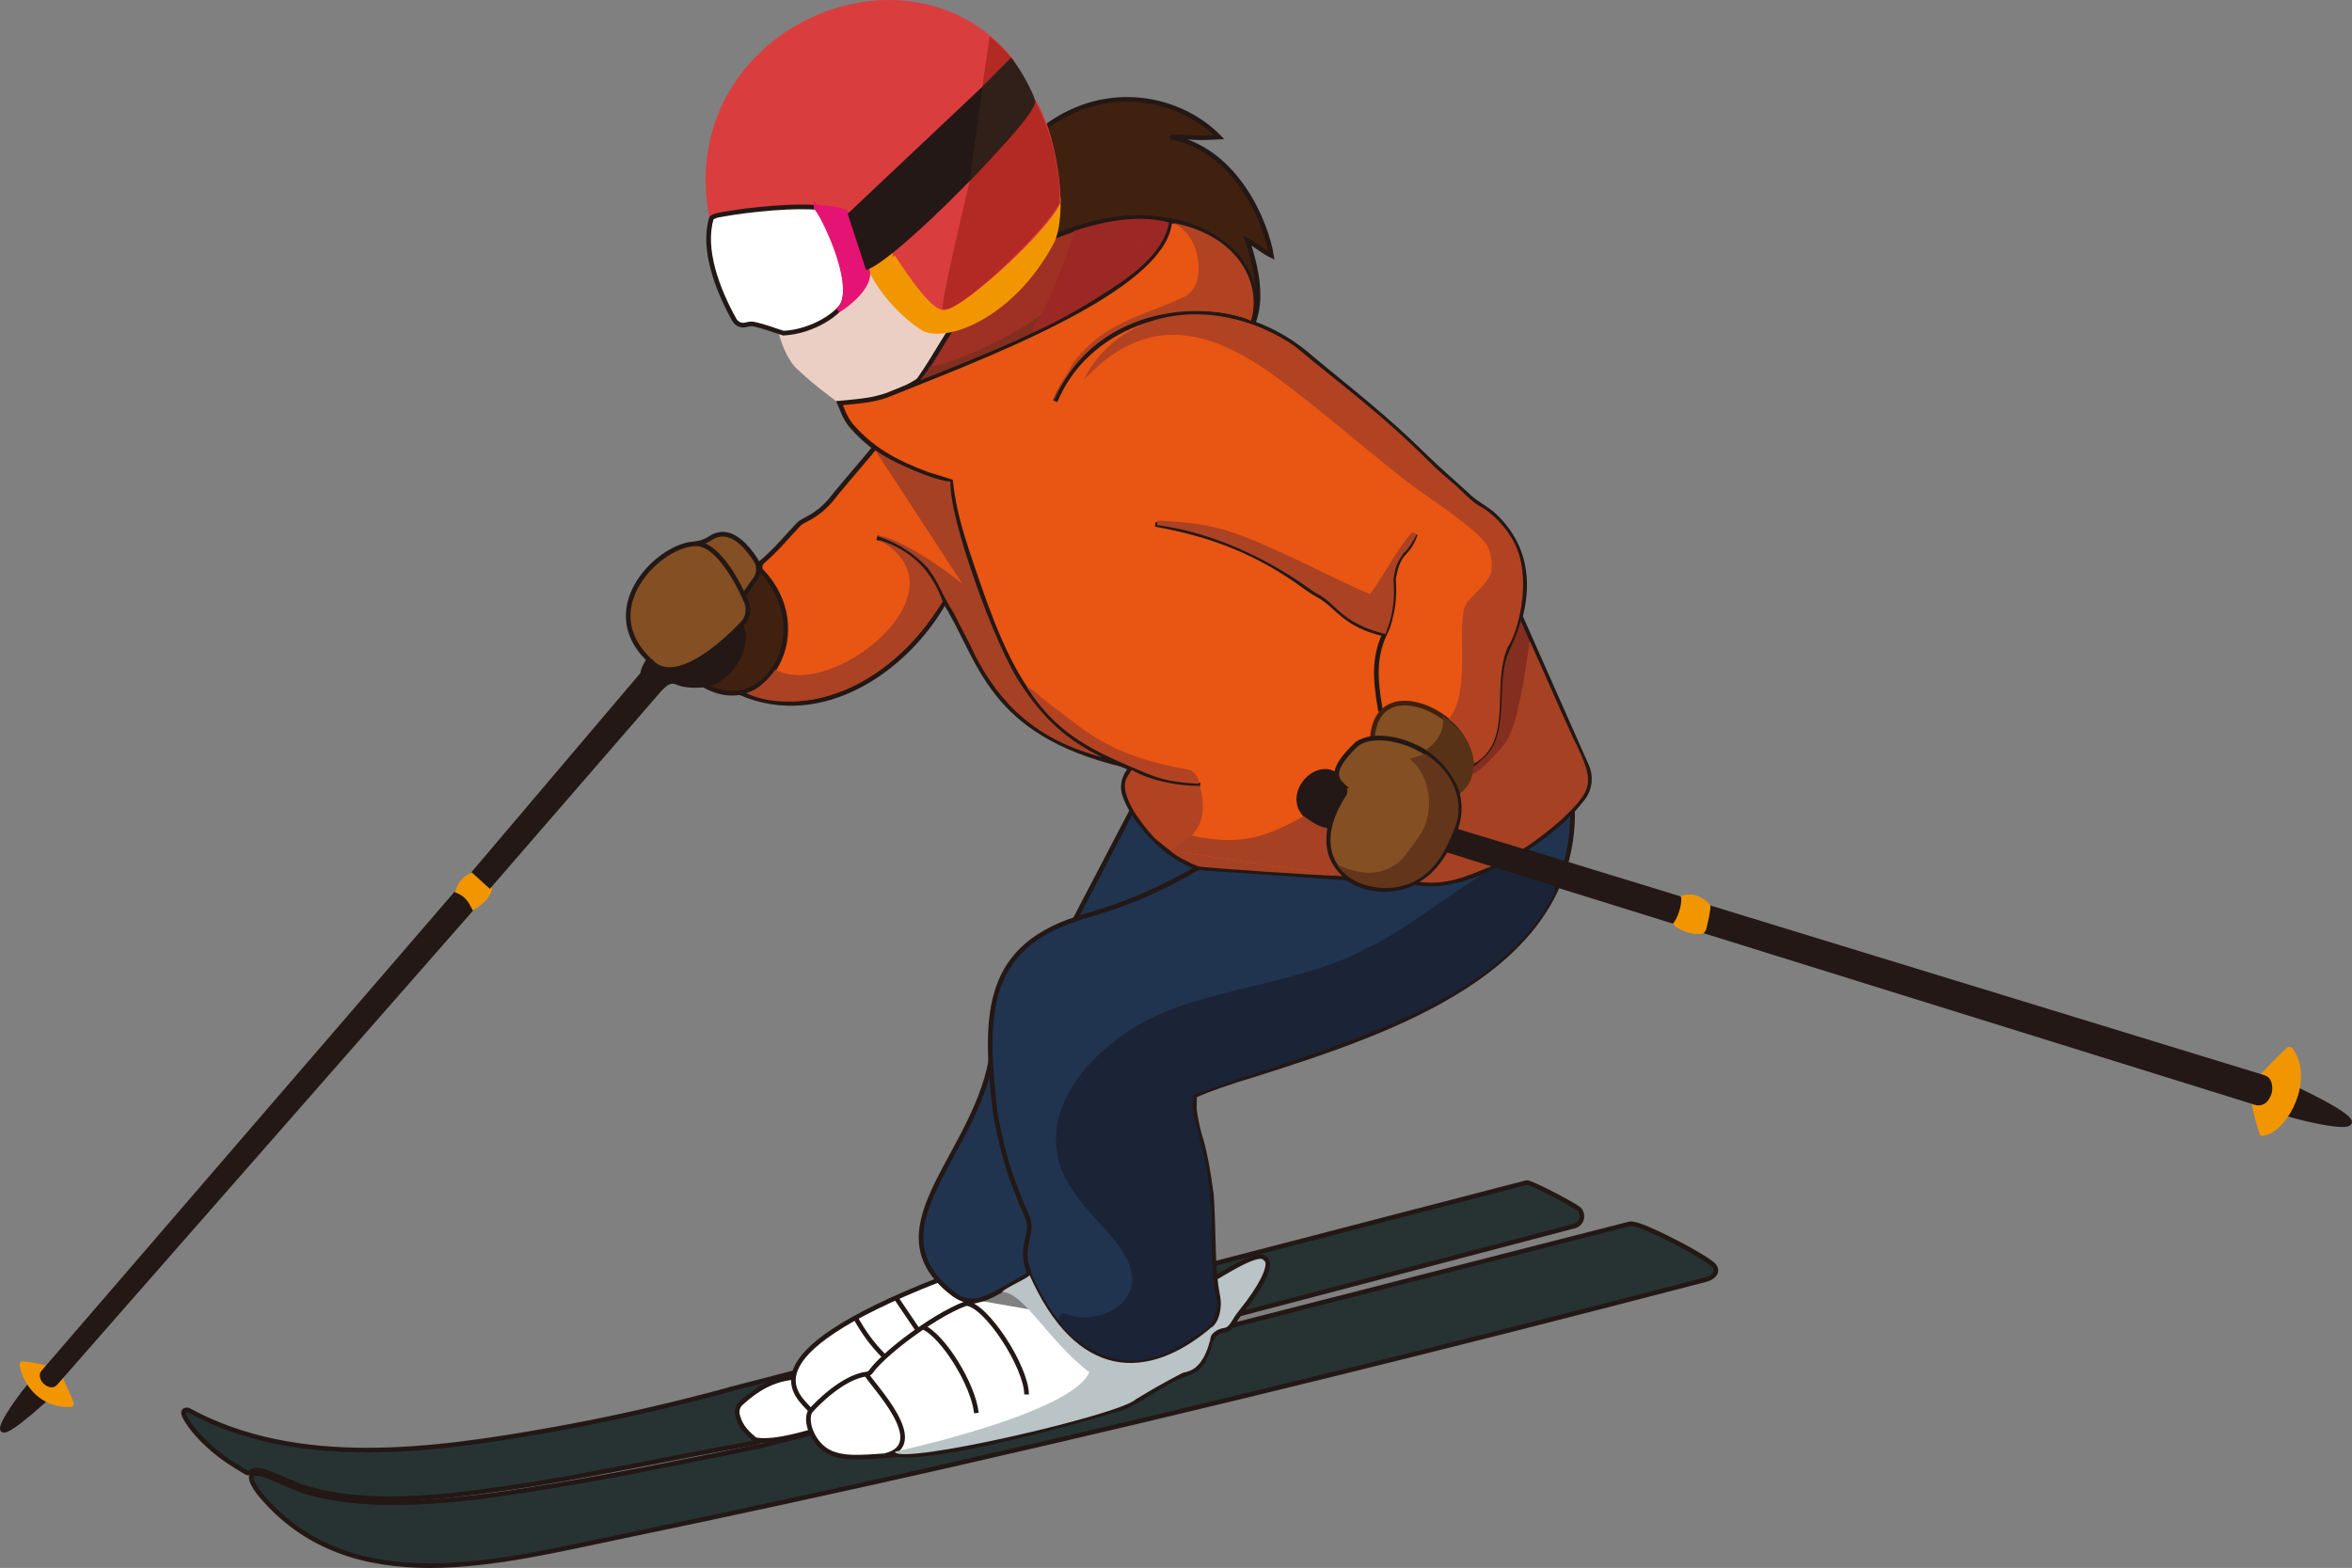 <?xml version="1.0" encoding="UTF-8"?>
<svg id="_レイヤー_2" data-name="レイヤー 2" xmlns="http://www.w3.org/2000/svg" viewBox="0 0 262.79 175.22">
  <rect x="0" y="0" width="262.79" height="175.22" fill="#808080" stroke="none"/>
  <defs>
    <style>
      .cls-1 {
        fill: #e95513;
      }

      .cls-1, .cls-2, .cls-3, .cls-4, .cls-5, .cls-6, .cls-7, .cls-8, .cls-9, .cls-10, .cls-11, .cls-12, .cls-13, .cls-14, .cls-15, .cls-16, .cls-17 {
        stroke-width: .52px;
      }

      .cls-1, .cls-2, .cls-3, .cls-4, .cls-7, .cls-8, .cls-11, .cls-14, .cls-15, .cls-16, .cls-17 {
        stroke: #231815;
      }

      .cls-2 {
        fill: #273333;
      }

      .cls-3 {
        fill: #203450;
      }

      .cls-18 {
        fill: #9b2824;
      }

      .cls-4 {
        fill: #fff;
      }

      .cls-19, .cls-8 {
        fill: #231815;
      }

      .cls-20, .cls-16 {
        fill: #bac4c7;
      }

      .cls-5 {
        fill: #da3d3e;
        stroke: #da3d3e;
      }

      .cls-21, .cls-9 {
        fill: #aa4223;
      }

      .cls-6 {
        stroke: #40210f;
      }

      .cls-6, .cls-7 {
        fill: #844f23;
      }

      .cls-22 {
        fill: #63351a;
      }

      .cls-23 {
        fill: #31201a;
      }

      .cls-24 {
        fill: #b32923;
      }

      .cls-9 {
        stroke: #aa4223;
      }

      .cls-10 {
        stroke: #f29600;
      }

      .cls-10, .cls-25 {
        fill: #f29600;
      }

      .cls-26 {
        fill: #b14322;
      }

      .cls-27 {
        fill: #a74124;
      }

      .cls-11 {
        fill: none;
      }

      .cls-12 {
        fill: #e51373;
        stroke: #e51373;
      }

      .cls-13 {
        fill: #eccfc4;
        stroke: #eccfc4;
      }

      .cls-14 {
        fill: #9f3024;
      }

      .cls-15 {
        fill: #6a3906;
      }

      .cls-28 {
        fill: #1b2337;
      }

      .cls-29 {
        fill: #842e20;
      }

      .cls-30 {
        fill: #573216;
      }

      .cls-17 {
        fill: #40210f;
      }
    </style>
  </defs>
  <g id="_レイヤー_1-2" data-name="レイヤー 1">
    <g id="mobile">
      <g>
        <path class="cls-8" d="M5,156.45c-8.84,7.91-2.8-.34-1.79-1.5l1.79,1.5Z"/>
        <path class="cls-8" d="M256.68,121.77c12.84,6.21.78,3.32-.98,2.74l.98-2.74Z"/>
        <path class="cls-2" d="M107.04,163.52c27.99-6.37,55.85-13.3,83.61-20.54.64-.2,1.28-.63.99-1.35s-4.66-2.96-5.64-3.42c-.9-.43-2.99-1.49-3.87-1.45l-97.31,24.88c-7.58,1.52-15.17,3.11-22.8,4.37-8.48,1.4-19.59,3.16-27.91.68-1.45-.43-4.07-1.88-5.29-2.01-1.6-.18-.2,1.77.22,2.28,10.15,12.25,27.01,7.51,40.43,4.74,12.55-2.6,25.06-5.33,37.56-8.17Z"/>
        <path class="cls-2" d="M81.44,155.29l89.16-23.14c.5-.01,5.7,2.69,5.94,3.09.49.81.07,1.69-.86,1.83l-35.31,9.28-54.85,14.56-1.41.37c-9.36,1.66-18.68,3.78-28.09,5.11-7.05,1-15.39,1.96-22.25-.24-1.19-.38-4.28-1.99-5.23-1.86-.31.04-.63.36-.87.32-.16-.03-1.9-1.14-2.2-1.34-1.44-.98-3.21-2.53-4.21-3.96-.3-.43-1.4-1.9-.23-1.73,12.16,6.65,27.36,4.54,40.47,2.22,6.71-1.19,13.38-2.71,19.95-4.5"/>
        <path class="cls-4" d="M88.65,153.93c-2.28.22-4.1,1.26-5.87,2.9-.34.31-.49.79-.39,1.25.21.9.62,1.72,1.99,2.81,2.18.44,6.3-.92,7.71-1.33"/>
        <path class="cls-25" d="M6.93,153.73c.31.88.97,2.05,1.29,3.06.07.21-.09.43-.3.44-3.6.16-5.35-2.68-5.71-4.54-.04-.22.02-.56.23-.55.71.01,1.82.24,3.01.5"/>
        <path class="cls-25" d="M252.36,120.28c1.27-1.35,2.12-2.22,3.17-3.2.19-.18.5-.11.68.16,2.36,3.46-.51,8.87-2.92,9.57-.28.08-.7.26-.79-.01-.24-.72-.61-1.79-.97-3.73"/>
        <path class="cls-5" d="M79.48,24.1c-3.77-20.35,21.67-31.77,33.47-17.42-3.82,3.61-15.06,14.21-18.24,17.21-1.19-.81-2.74-1.06-4.08-1-3.19.15-6.91,0-11.15,1.21Z"/>
        <path class="cls-15" d="M84.81,63.32c.04.07-1.97,2.78-1.97,2.78l-.1-.28,2.07-2.59"/>
        <path class="cls-11" d="M82.84,66.1c1.49,1.71,2.94,5.93-3.97,10.42"/>
        <path class="cls-4" d="M90.6,157.65c-1.56-1.72-7.6-6.03,14.21-14.59l6.51,3.79"/>
        <line class="cls-4" x1="102.57" y1="148.67" x2="100.11" y2="145.03"/>
        <path class="cls-4" d="M98.83,151.62c-1.47-1.48-2.35-2.77-3.25-4.36"/>
        <path class="cls-25" d="M50.92,100.01c.69.28,1.4,1.02,1.61,1.72.53.06,2.23-1.15,2.42-2.34.03-.16-.02-.32-.13-.42-.38-.38-1.4-1.38-1.79-1.53,0,0-1.93.34-2.2,2.54.02,0,.05.02.07.03Z"/>
        <path class="cls-8" d="M4.84,153.35l46-53.36c1.03.39,1.33,1.06,1.69,1.75L6.19,154.58c-.15.17-.38.24-.59.18-.38-.11-.79-.43-.89-.95-.03-.17.02-.34.13-.47Z"/>
        <path class="cls-13" d="M87.26,37.15c.34,1.43,1.18,3.28,2.1,4,1.84,1.74,2.7,2.27,5.1,4.16,1.01.06,2.23-.37,2.91-.65.33-.14,5.06-.38,5.29-.67,2.89-3.67,6.48-8.43,6.48-8.43l-12.17-6.45-9.69,8.04"/>
        <path class="cls-11" d="M107.17,36.89c-.8,1.71-2.35,4.26-3.95,5.24-1.23.86-2.45,1.46-3.51,1.86"/>
        <line class="cls-4" x1="135.79" y1="142.97" x2="115.02" y2="142.48"/>
        <path class="cls-16" d="M135.28,149.84c.24-.57.71-1.07,1.58-1.19.38-.05.73-.41,1.02-.91s.6-.93.95-1.36c1.85-2.28,3.53-5.18,2.53-5.73-.76-1.28-6.7,3.13-6.44,2.49"/>
        <path class="cls-4" d="M109.28,145.33c-2.99.27-10.25,5.54-11.97,7.95-.12.17-.3.26-.5.28-2.63.32-5.64,3.39-6.22,4.09-.81.97.25,4.23,2.73,4.89,1.46.49,3.38.3,6.94.04.04,0,.08,0,.11,0,4.61.49,18.95-3.42,24.26-5.02,2.45-.53,5.12-3.18,8.08-4.07,1.46-.62,1.81-1.24,2.39-3.06.04-.19.1-.38.18-.57"/>
        <path class="cls-4" d="M96.81,153.56c.5,1.09,7.35,7.9,2.03,9.12"/>
        <path class="cls-11" d="M114.7,155.84c0-3.06-4.54-10.08-6.77-10.18"/>
        <path class="cls-11" d="M109.09,157.91c-.33-3.17-3.72-8.64-5.97-9.61"/>
        <path class="cls-17" d="M116.81,14.22c7.01-5.21,15.18-3.22,19.39,1.1-3.23.19-2.33-.06-5.44,0,7.47,1.39,10.74,9.71,11.3,13.24-.9-.44-1.97-1.32-2.69-1.7,1.48,4.46,1.48,7.31.54,9.5,2.03-10.6-12.34-15.35-22.29-9.48"/>
        <polygon class="cls-8" points="73.85 76.87 54.71 98.96 53.04 97.44 71.82 75.3 73.85 76.87"/>
        <path class="cls-3" d="M110.87,117.52c-1.43,11.21-13.48,19.39-4.9,26.65,1.51,1.28,2.73,1.74,5.23.39.87-.47,2.87-1.64,4.8-2.7"/>
        <polyline class="cls-3" points="126.52 90.48 140.03 97.44 120.11 102.75 126.52 90.48"/>
        <path class="cls-3" d="M148.12,93.92c-2.27-1.07-7.17-1.21-13.02,2.31-8.21,5.05-13.77,5.96-14.92,6.49-10.35,3.44-10.19,11.13-8.97,21.77.89,4.66,1.47,6.35,2.95,10.09.28.57.5,1.1.66,1.52.22.59.24,1.24.08,1.85-.78,3.05.02,3.6.11,4.51,1.91,4.25,3.87,6.91,7.62,8.9,1.82.97,4.83,1.13,6.74.37,2.63-1.05,4.94-2.36,6.24-4,.21-.27.39-.82.48-1.33.03-.16.04-.38.05-.6.02-.37-.03-.73-.1-1.09-.61-3.03-.39-6.93-.69-11.2-.36-2.72-.82-5.2-1.34-6.72-.75-2.91-.55-3.23-.53-4.37,1.73-.74,3.91-1.52,6.68-2.33,15.03-4.79,35.71-11.53,35.55-29.48-18.46,13.18-25.4,5.98-27.59,3.28Z"/>
        <path class="cls-14" d="M102.36,42.89c28.42-8.19,27.52-14.72,29.15-17.89-6.03-2.39-16.63,1.89-19.48,5-5.31,4.69-6.63,8.77-9.67,12.88Z"/>
        <path class="cls-1" d="M125.63,85.5c-15.32-3.63-15.95-11.77-20.08-18.29-4.37,7.75-13.77,14.06-22.7,10.27l2.09-14.34s.01-.09.03-.18c1.93-1.69,2.28-2.26,4.26-4.36.55-.59,1.83-.69,3.59-2.71,1.59-2.08,6.83-7.79,9.26-11.63"/>
        <path class="cls-11" d="M105.65,67.37l-.57-1.13c-1.22-2.94-3.6-5.25-7.09-6.15"/>
        <path class="cls-17" d="M85.15,62.79c-.31.27-.33.77-.05,1.06,6.26,6.5.57,16.75-6.47,12.7"/>
        <path class="cls-8" d="M76.96,72.03l5.78-2.14c1.04,1.42-.28,5.72-3.87,6.64-1.64.17-2.63,0-3.29-.3-.93-.33-1.46.49-1.73.63-1.17.59-2.03-1.57-2.03-1.57.02-.53.36-1.06.73-1.64l4.41-1.63Z"/>
        <path class="cls-1" d="M169.87,68.87l7.42,16.75c.5,1.14.37,2.47-.35,3.47-3.57,4.87-13.11,10.7-18.58,9.58l-24.44-1.69c-3.16-1.05-6.03-3.9-7.5-6.48-.35-.61-.61-1.2-.79-1.75-.11-.35-.15-.72-.1-1.09.06-.5.2-1.01.8-1.78-.34-.17-.68-.32-1.03-.46-10.58-4.19-13.34-12.11-17.3-23.94-.55-1.73-1.43-4.39-1.79-7.67-1.55-.51-2.16-.65-2.76-.87-3.34-1.25-5.76-2.63-7.79-4.77-.9-.94-1.13-1.3-1.87-3.12,0,0,3.22-.25,4.24-.57.31-.07.65-.17,1.01-.29,9.56-3.9,31.17-11.72,31.66-19.51h0c3.05.3,11.04,3.63,9.18,11.41,2.4.84,4.71,2.18,6.81,4.07,4.78,3.94,8.19,6.57,12.5,10.81,1.67,1.64,3.04,2.76,5.02,4.6.71.66,1.95,1.31,2.67,1.97,4.95,4.55,3.72,10.66,1.72,14.83-.5,1.04-.78,2.17-.83,3.33-.21,4.79-.53,6.06-.53,6.06-.21,2.03-2.32,3.52-3.04,4.07l-9.97-6.49c-.65-3.71-.72-6.12.66-8.88.18-.37.3-.77.4-1.18.2-.89.59-2.05.4-4.6.64-3.46,1.49-2.32,2.45-4.98"/>
        <path class="cls-11" d="M117.89,44.84c3.42-8.29,13.62-11.99,22.33-8.65"/>
        <path class="cls-11" d="M154.76,70.88c-4.61-1.02-5.34-3.21-7.37-4.31-.5-.27-.99-.57-1.46-.92-6.52-4.83-12.43-6.22-16.85-7.06"/>
        <path class="cls-11" d="M126.44,85.88s.05.03.08.04c2.02,1.01,4.19,1.64,7.57,1.8"/>
        <path class="cls-8" d="M252,123.21l-92.74-28.87,1.24-2.25,92.45,28.32c.26.08.47.28.56.54.28.82,0,1.45-.32,1.89-.28.38-.76.51-1.19.38Z"/>
        <path class="cls-7" d="M77.61,60.78c1.98-.2,3.99,2.79,5.18,5.16.24.48.44.93.61,1.33.04.1.08.2.1.31.19.73,0,1.51-.51,2.06-2.67,2.86-7.43,6.71-9.97,4.56-6.85-5.84.37-13.09,4.4-13.41.67-.05,1.34-.24,1.9-.62,1.91-1.29,3.7.23,5.14,2.45.41.63.37,1.47-.06,2.08l-1.27,1.79"/>
        <path class="cls-10" d="M97.32,30.18c1.21,2.54,3.63,5.19,5.98,6.61,3.11,1.22,10.27-2.09,14.31-9.92.41-1,.6-2.33.63-3.8,0-.15,0-.3,0-.45l-13.13,11.1-4.87-5.87-2.91,2.33Z"/>
        <path class="cls-5" d="M100,28.1c2.06,3.21,4.46,6.49,5.57,6.29,2.21-.36,11.39-8.82,12.67-11.81-.03-4.02-1.25-8.93-2.74-11.22l-15.5,16.74Z"/>
        <path class="cls-4" d="M91.19,23.17c-4.06-.25-9.47.57-11.02.89-.11.02-.64.21-.68.32-1.05,3.49.69,8.01,2.55,11.36.27.48.81.69,1.29.56.28-.08.57-.13.86-.08,1.22.25,2.36.71,3.34,1.01,3.32-.16,6.34-2.27,6.74-3.47.85-2.62-1.29-8.3-3.09-10.61"/>
        <path class="cls-12" d="M91.19,23.17c1.41.09,2.49.16,3.36.57,1.06,1.92,2.35,6.09,2.41,6.7.15,1.7-2.2,3.57-3.33,4.25,2.52-1.99-1.47-10.35-2.44-11.53Z"/>
        <path class="cls-6" d="M153.35,82.34c.78-8.93,15.62,0,9.73,6.26"/>
        <path class="cls-8" d="M149.35,86.66c-2.81-2.2-7.42,4.13-.96,5.72,1.14,1.91,2.06-2.28,3.89-2,3.2-1.13-2.93-3.72-2.93-3.72Z"/>
        <path class="cls-7" d="M150.03,87.8c.29.26.33.71.12,1.04-6.76,10.36,7.89,14.63,11.65,5.73,5.26-8.75-6.62-14.05-10.2-11.42-2.93,2.77-2.47,3.81-1.56,4.65Z"/>
        <path class="cls-25" d="M187.84,100.31c.1.83-.41,2.35-.91,2.9.21.56,2.25,1.45,3.37,1.09.15-.05.3-.35.35-.51.14-.56.52-2.16.45-2.61,0,0-1.31-1.79-3.34-1.04.04.05.07.15.07.18Z"/>
        <path class="cls-26" d="M164.69,85.34c-.24-2.2-1.61-4.14-2.82-4.95,2.38-3,1.05-9.11,1.68-12.21.32-1.55,2.9-2.78,3.1-4.46.09-.79-.05-1.84-.39-2.57-.87-1.88-7.19-5.86-9.18-7.42-4.77-3.74-9.36-7.78-14.23-11.4-6.38-4.73-13.19-7.43-19.99-1.58l-1.76,1.65c4.36-8.53,15.43-9.28,23.56-3.72,5.54,4.63,9.51,7.36,15.6,13.48.53.5,1.05.95,2.02,1.78.56.4,2.35,2.41,3.32,2.76,1.96,1.25,3.55,3.35,4.12,5.25,1.31,4.34-.53,9.49-1.24,10.33-1.93,4.43.69,10.5-3.76,13.05Z"/>
        <path class="cls-24" d="M115.63,11.2c1.72,3.33,2.77,6.95,2.77,11.44-1.76,3.49-11.74,12.73-13.03,11.86-.58.54,3.01-14.41,3.01-14.41l7.26-8.75"/>
        <path class="cls-26" d="M130.96,24.88c7.19,1.34,10.1,6.57,8.82,10.97-4.42-2.02-17.13-2.34-22.06,8.99-.07-.42,2.1-4.21,2.32-4.48,3.61-4.48,7.26-4.87,12.19-7.15.73-.34,1.28-.98,1.5-1.76.58-2.07-.14-5.54-2.78-6.57Z"/>
        <path class="cls-29" d="M102.82,42.5c-.14.06,8.91-3.48,12.28-5.18l1.3-2.2c-2.38,1.94-9.43,5.49-12.55,5.85-.12.41-.81,1.18-1.04,1.52"/>
        <path class="cls-18" d="M115.1,37.32c3.59-1.59,6.99-3.61,10.36-5.92,1.32-.91,4.7-3.47,5.16-6.54"/>
        <path class="cls-18" d="M130.62,24.86c-4.15-1.13-8.91.4-10.64.95-.38,2.21-3.51,9.8-4.88,11.51"/>
        <path class="cls-28" d="M152.7,105.93c-6.04,3.55-16.18,4.41-22.93,7.31-6.17,2.66-13.49,9.24-11.44,16.67,1.31,4.74,7.01,8.17,8.01,11.91,1.06,3.98-3.59,6.19-6.9,5.13-.03-.01-.07-.02-.1-.04l-.19-.08c-.82-.36-1.09.72-.49,1.39,3.06,3.38,7.58,4.88,11.61,3,1.56-.72,2.93-1.67,4.38-2.6.85-.55,1.27-2.11,1.36-2.81.02-.13,0-.25-.04-.38-.61-1.68-.73-7.49-.57-9.18,0-.04,0-.08,0-.12-.22-4.54-.97-7.76-2.18-11.93,0-.59-.09-2.1.53-1.98,13.88-5.15,32.93-9.26,39.68-21.91.03-.06.1-.17.17-.31.25-.46.02-1.03-.48-1.18-1.77-.55-4.27-1.3-5.71-1.75-.19-.06-.4-.05-.58.03-2.79,1.22-11.17,7.86-14.15,8.84"/>
        <path class="cls-27" d="M164.66,85.7c-.36,2.33-1.59,2.86-1.55,3,.3,1.29.27,2.52-.2,3.95l7.26,2.2c.88-.46,3.22-2.29,4.19-3.16,3.71-3.52,3.9-4.19,1.45-9.14-1.54-3.27-3.14-7.13-4.87-10.88l-1.4,4.98c-.52,2.23-.68,5.47-2.28,7.19-.36.39-1.99,1.91-2.59,1.85"/>
        <path class="cls-27" d="M98.03,59.92c1.87-.29,8.6,4.4,9.56,5.42l-9.85-15.1c1.73,1.41,7.01,3.59,8.46,3.57-.22,4,4.98,18.57,8.02,22.9,2.44,3.65,5.07,6.08,8.91,7.9-7.29-1.89-11.39-5.88-14.26-11.52-.75-1.71-1.59-3.08-2.2-4.41-1.65-2.58-1.5-3.1-3.02-5.22-1.36-1.45-3.13-2.72-5.62-3.54"/>
        <path class="cls-26" d="M114.77,76.85c3.02,4.73,6.58,6.73,11.9,8.97,2.44,1.03,3.4,1.56,7.26,1.77.12-.18-.18-1.16-.93-1.53-5.02-.92-8.87-2.1-12.91-5.25-1.33-1.04-3.12-2.29-4.33-3.39-.23-.21-.63-.57-.99-.57Z"/>
        <path class="cls-29" d="M169.9,69.37c.31.62.79,1.79,1.03,2.31l-.77,4.98c-.52,2.23-.87,5.25-2.46,6.98-.36.39-2.6,2.9-3.2,2.84-.04-.13.1-.13.09-.73.1-.09.19-.17.27-.25,1.29-1.2,2.74-1.76,2.89-6.88.19-6.51.99-5.05,2.16-9.25"/>
        <path class="cls-26" d="M132.03,94.43c-.49.23-.67.35-1.27.64-.31-.23-1.55-1.21-1.81-1.47-.69-.72-1.8-2.15-2.32-3.05-1.8-3.14-.53-3.78-.19-4.52,2.15,1.28,5.41,1.82,7.59,1.79,1.12,3.81-.48,5.36-2,6.62Z"/>
        <path class="cls-22" d="M149.41,96.65c1.58,2.51,4.98,2.81,6.76,2.47,4.11-.77,5.49-4.45,6.41-6.66,1.17-3.05-.39-6.38-3.34-8.2-.09.03-.11.04-.11.04l-1.55.48s-.02,0-.07.02c2.46,1.93,2.86,6.2.99,8.74-.66.91-1.65,2.5-2.63,3.12-2.16,1.36-4.07.96-6.46,0"/>
        <path class="cls-30" d="M161.15,79.98c.4,1.47-.55,2.94-1.78,3.79.55.4,1.72,1.48,2.15,2.03.59.75,1.34,1.88,1.56,2.8,1.33-.64,1.67-2.6,1.58-3.47-.22-2.32-1.77-3.91-3.51-5.15Z"/>
        <g>
          <path class="cls-19" d="M94.71,23.88l2.06,6.3c3.36-.96,19.25-17.26,18.73-18.81-.78-2.34-2.55-4.69-2.55-4.69l-18.24,17.21"/>
          <path class="cls-23" d="M108.36,20.21c1.73-1.93,7.32-7.42,7.32-8.94-.46-1.46-1.94-3.95-2.72-4.85l-3.17,3.19c-.32,2.83-.99,6.73-1.42,10.6Z"/>
        </g>
        <path class="cls-24" d="M110.57,4.08c-.22,1.7-.64,4.21-.79,5.54,1.29-1.24,2.47-2.57,3.17-3.19-.73-.86-1.67-1.81-2.38-2.35Z"/>
        <path class="cls-9" d="M153.11,66.71c-4.6-1.97-10.57-5.26-15.33-6.91-2.94-1.02-5.39-1.2-8.46-1.37.78.1,1.55.23,2.3.39,3.25.68,6.24,1.87,8.72,3.09,3.01,1.49,5.26,3.04,6.3,3.8.26.19.54.35.83.51.83.44,1.72,1.34,2.27,1.85,1.44,1.26,2.94,1.98,4.9,2.48.42-1.14,1.06-2.9.79-5.81.23-1.23.22-1.74,1.21-3.09.58-.51.92-1.14,1.38-1.97-1.25.94-3.89,6.06-4.91,7.04"/>
        <path class="cls-27" d="M166.64,96.81c-1.85.63-4.48,2.22-8.03,1.75,1.68-1.04,2.45-2.25,3.09-3.29.44.11,4.27,1.36,4.94,1.54Z"/>
        <path class="cls-27" d="M149.99,97.91c-2.99-.09-14.88-.88-16.15-1.09-.9-.37-2.6-1.22-3.09-1.75"/>
        <path class="cls-27" d="M149.99,97.91c-1.5-1.42-2.05-3.06-1.69-5.35-1.15-.23-1.8-.77-2.63-1.35-4.75,2.66-7.48,3.22-12.52,2.17l-2.41,1.69"/>
        <path class="cls-21" d="M97.99,60.23c.58.34,5.33,1.17,7.34,7.02-7.95,12.34-18.2,12.08-21.95,10.21,1.86-.5,3.25-2.64,3.25-2.64,6.36,3.59,22.1-9.1,11.35-14.59Z"/>
        <path class="cls-20" d="M111.92,144.38c2.42-.04,5.2,5.46,9.79,8.98-2.05,4.66-21.72,8.87-21.72,8.87.3,1.6,25.1-4.09,26.9-5.85,1.6-.97,2.54-1.53,5.35-3.02,2.86-.25,3.22-5.11,3.22-5.11-7.25,6.24-15.21,6.02-20.43-5.77.05.25-2.43,1.29-3.1,1.9"/>
      </g>
    </g>
  </g>
</svg>